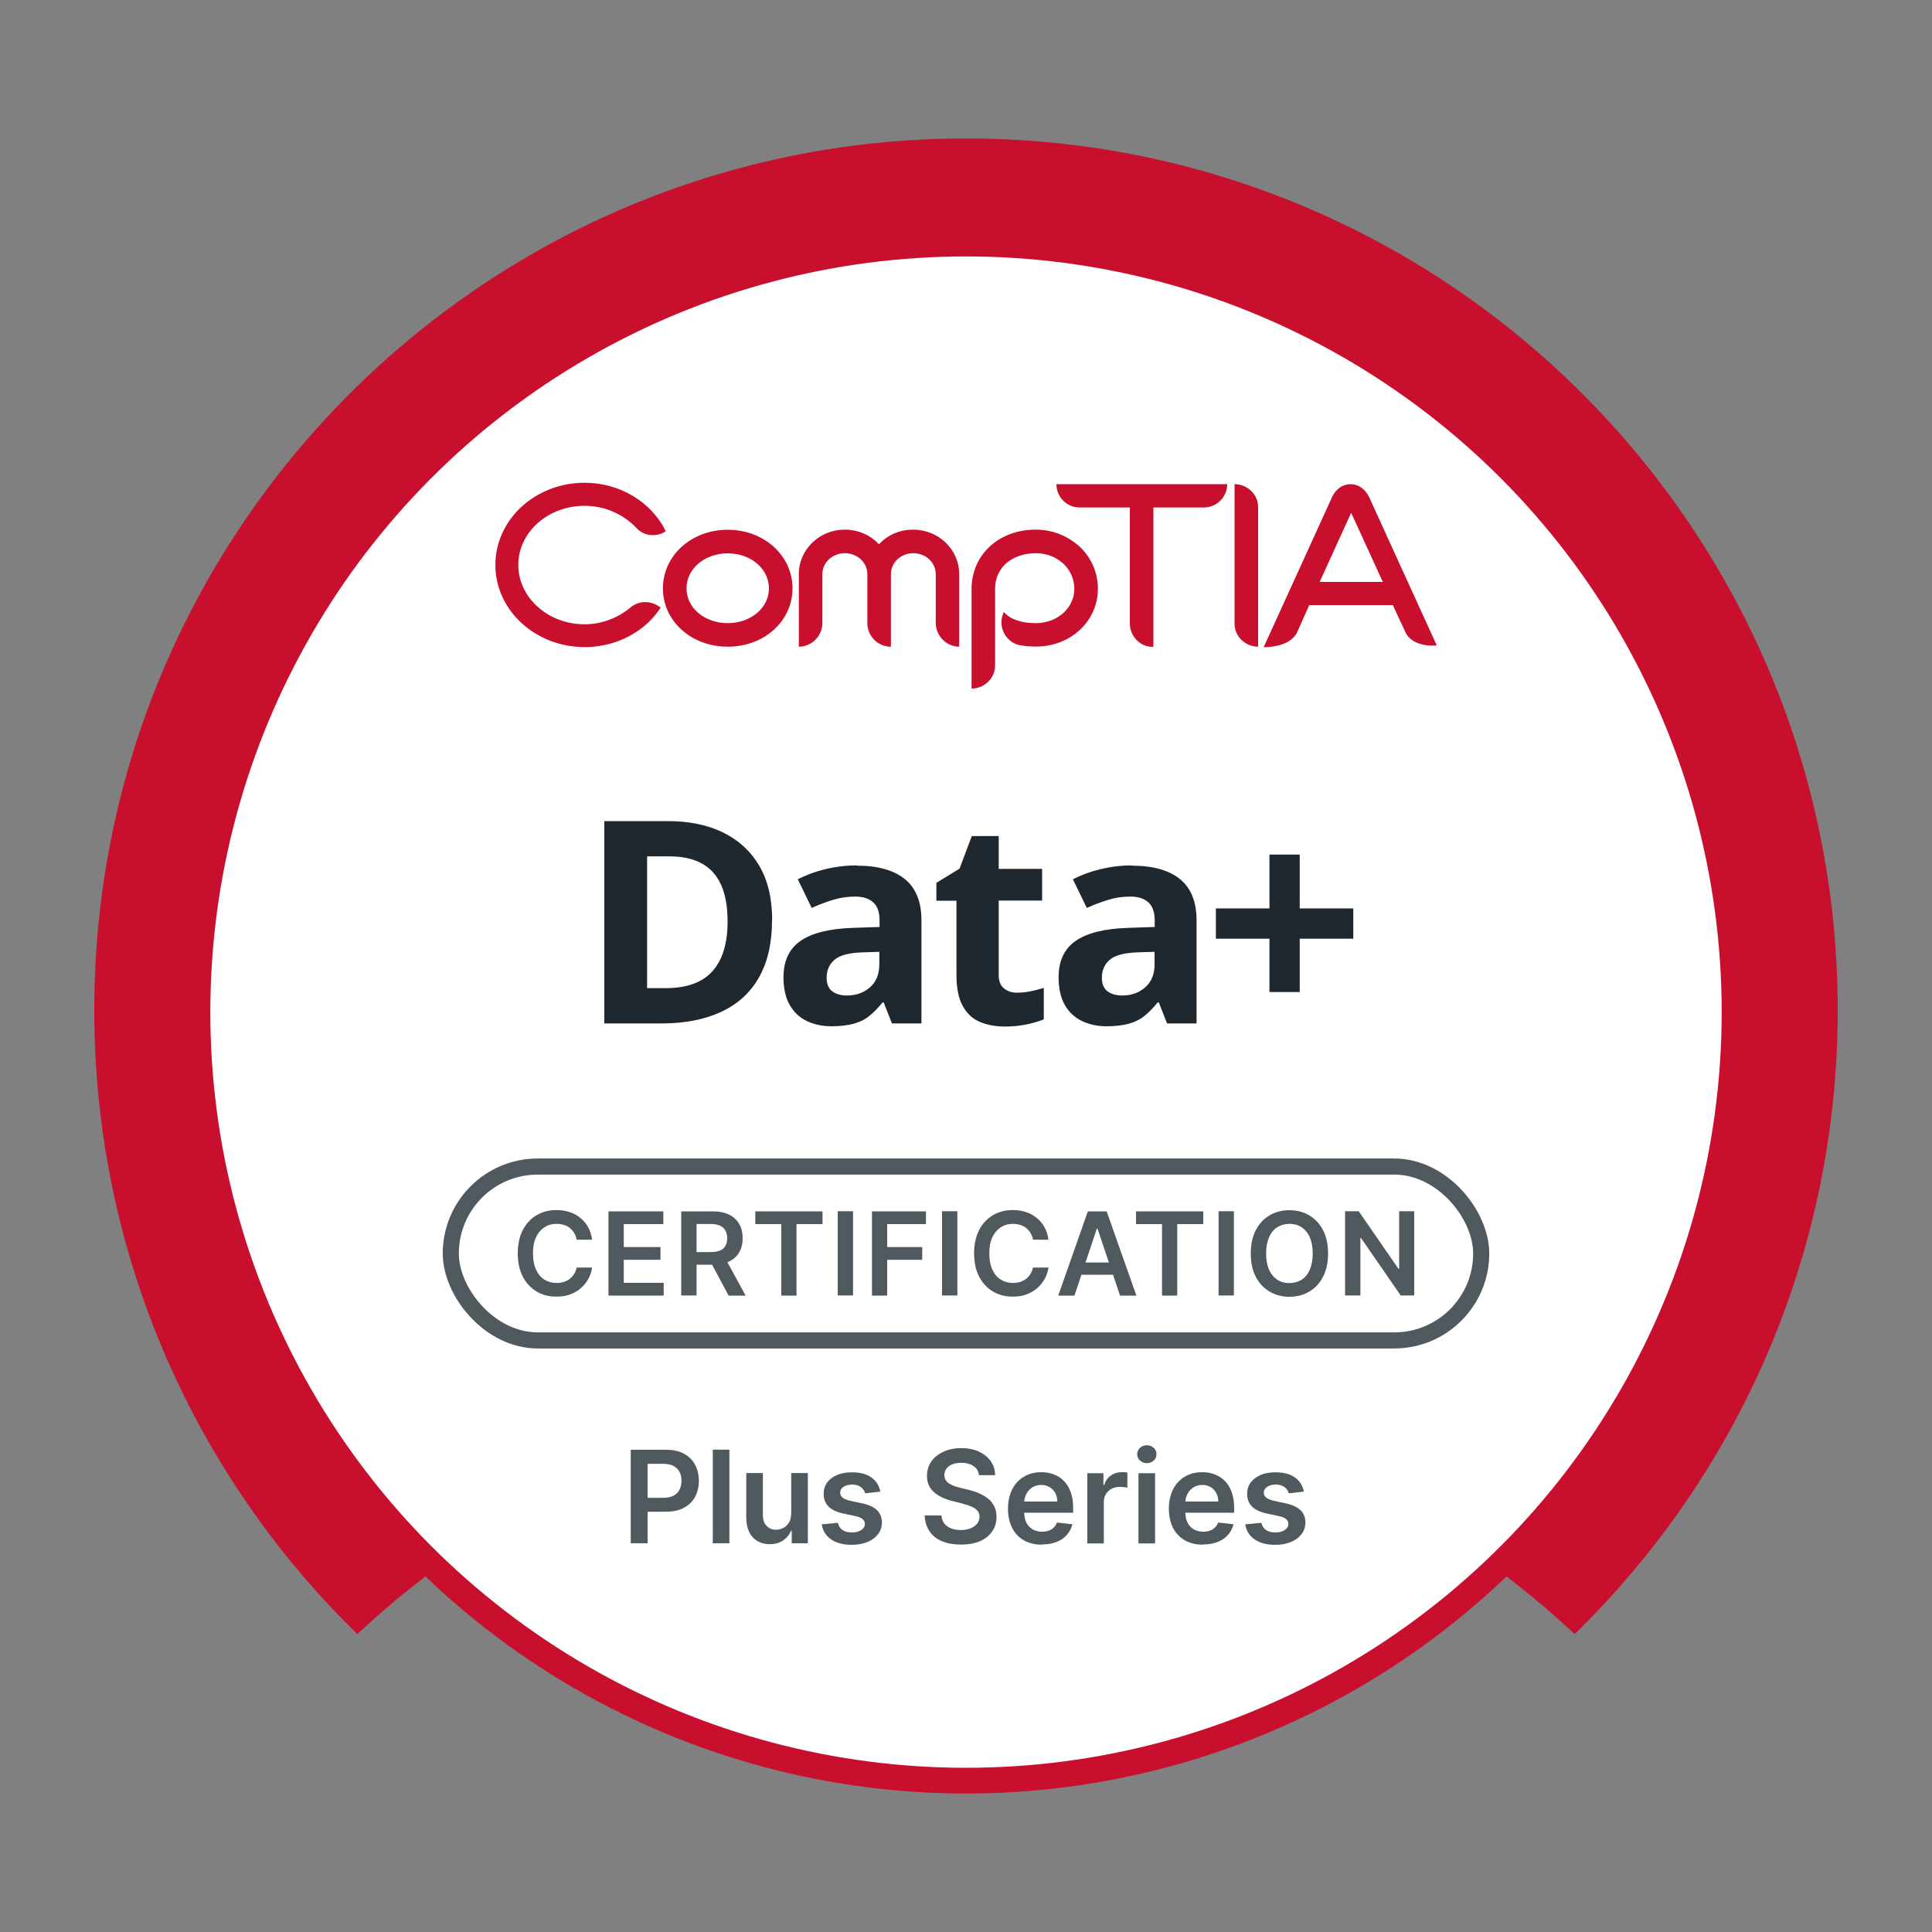 <svg xmlns="http://www.w3.org/2000/svg" id="Logos" viewBox="0 0 150 150"><rect x="0" y="0" width="150" height="150" fill="#808080" stroke="none"/><defs><style>      .cls-1 {        fill: #fff;      }      .cls-1, .cls-2, .cls-3 {        stroke-miterlimit: 10;      }      .cls-1, .cls-3 {        stroke: #c8102e;        stroke-width: 2px;      }      .cls-2 {        fill: none;        stroke: #50595e;        stroke-width: 1.25px;      }      .cls-3, .cls-4 {        fill: #c8102e;      }      .cls-5 {        fill: #50595e;      }      .cls-6 {        fill: #20282f;      }    </style></defs><g id="Certification_Default_Large_Text" data-name="Certification / Default / Large Text"><path class="cls-3" d="M75,11.75C38.17,11.75,8.32,41.61,8.32,78.43c0,18.37,7.43,35,19.45,47.06,1.71-1.56,3.5-3.03,5.36-4.42-11.05-10.84-17.91-25.94-17.91-42.64,0-33.01,26.76-59.78,59.78-59.78s59.78,26.76,59.78,59.78c0,16.71-6.86,31.8-17.91,42.64,1.86,1.39,3.65,2.86,5.36,4.42,12.02-12.06,19.45-28.69,19.45-47.06,0-36.83-29.85-66.68-66.68-66.68Z"></path><circle class="cls-1" cx="75" cy="78.58" r="59.67"></circle><g><path class="cls-5" d="M48.97,119.83v-7.27h2.73c.56,0,1.03.1,1.41.31s.67.49.86.86.29.78.29,1.24-.1.88-.29,1.24-.49.65-.87.85c-.38.21-.86.31-1.42.31h-1.81v-1.08h1.63c.33,0,.59-.06.8-.17.21-.11.36-.27.46-.47.1-.2.15-.43.15-.69s-.05-.49-.15-.68-.26-.35-.46-.46c-.21-.11-.48-.17-.81-.17h-1.21v6.17h-1.32Z"></path><path class="cls-5" d="M56.63,112.55v7.27h-1.29v-7.27h1.29Z"></path><path class="cls-5" d="M61.43,117.53v-3.16h1.29v5.45h-1.25v-.97h-.06c-.12.3-.32.55-.61.75-.28.19-.62.29-1.04.29-.36,0-.67-.08-.95-.24-.27-.16-.49-.39-.64-.7s-.23-.68-.23-1.11v-3.47h1.29v3.27c0,.34.09.62.28.82.19.2.44.31.75.31.19,0,.37-.05.55-.14.18-.09.32-.23.44-.41.12-.18.17-.41.17-.69Z"></path><path class="cls-5" d="M68.34,115.81l-1.17.13c-.03-.12-.09-.23-.17-.33-.08-.1-.19-.19-.33-.25-.14-.06-.3-.1-.5-.1-.27,0-.49.06-.67.17s-.27.27-.27.45c0,.16.06.29.18.39.12.1.32.18.6.25l.93.2c.52.11.9.29,1.15.53.25.24.38.56.38.95,0,.34-.1.65-.3.91-.2.26-.47.47-.82.61s-.75.22-1.21.22c-.67,0-1.21-.14-1.61-.42-.41-.28-.65-.67-.73-1.17l1.25-.12c.06.25.18.43.36.56.18.12.42.19.72.19s.55-.06.74-.19c.19-.13.28-.28.28-.46,0-.16-.06-.29-.18-.39-.12-.1-.3-.18-.56-.23l-.93-.2c-.52-.11-.91-.29-1.16-.55-.25-.26-.38-.59-.37-.99,0-.34.09-.63.28-.88.19-.25.44-.44.78-.58.33-.14.72-.2,1.15-.2.64,0,1.14.14,1.51.41s.6.64.68,1.1Z"></path><path class="cls-5" d="M76.01,114.55c-.03-.31-.17-.55-.42-.72s-.56-.26-.95-.26c-.27,0-.51.04-.71.12s-.35.2-.45.34c-.1.14-.16.3-.16.49,0,.15.04.28.1.39.07.11.17.21.29.28.12.08.25.14.4.19.15.05.29.1.44.13l.68.17c.28.06.54.15.79.26.25.11.48.25.69.41s.36.37.48.6.18.51.18.82c0,.43-.11.8-.33,1.12s-.53.58-.94.76c-.41.18-.91.27-1.49.27s-1.06-.09-1.47-.26c-.42-.17-.74-.43-.97-.77-.23-.34-.36-.75-.38-1.23h1.3c.02.25.1.46.23.63.14.17.32.29.54.38.22.08.47.12.74.12s.54-.04.75-.13c.22-.09.39-.21.51-.36.12-.16.19-.34.19-.55,0-.19-.06-.35-.17-.47-.11-.12-.26-.23-.46-.31s-.42-.16-.68-.23l-.83-.21c-.6-.15-1.07-.39-1.42-.7-.35-.31-.52-.73-.52-1.25,0-.43.12-.8.35-1.13s.55-.57.95-.75.86-.27,1.37-.27.97.09,1.36.27.7.43.92.74c.22.32.34.68.34,1.09h-1.27Z"></path><path class="cls-5" d="M80.91,119.93c-.55,0-1.02-.11-1.42-.34-.4-.23-.7-.55-.91-.97s-.32-.92-.32-1.49.11-1.05.32-1.48c.21-.42.51-.76.9-.99.39-.24.84-.36,1.36-.36.34,0,.65.05.95.16.3.11.56.27.79.5.23.23.41.51.54.86.13.35.2.76.2,1.24v.39h-4.47v-.87h3.24c0-.25-.06-.47-.16-.66-.1-.19-.25-.35-.44-.46-.19-.11-.4-.17-.65-.17-.26,0-.49.06-.69.19-.2.13-.35.29-.46.5s-.17.43-.17.67v.76c0,.32.06.59.17.81.12.23.28.4.49.52.21.12.45.18.73.18.19,0,.36-.03.51-.08.15-.05.28-.13.39-.24.11-.1.2-.23.25-.39l1.2.13c-.08.32-.22.59-.43.83s-.48.42-.81.55-.71.19-1.13.19Z"></path><path class="cls-5" d="M84.42,119.83v-5.45h1.25v.91h.06c.1-.32.27-.56.51-.73.24-.17.52-.26.83-.26.07,0,.15,0,.24,0s.16.01.22.03v1.18c-.05-.02-.14-.04-.26-.05-.12-.01-.23-.02-.34-.02-.23,0-.44.05-.63.15-.19.1-.33.24-.44.42-.11.18-.16.38-.16.61v3.21h-1.29Z"></path><path class="cls-5" d="M89.04,113.6c-.2,0-.38-.07-.53-.2-.15-.14-.22-.3-.22-.49s.07-.36.22-.5c.15-.14.32-.2.53-.2s.38.07.53.2.22.3.22.5-.07.36-.22.49-.32.2-.53.2ZM88.39,119.83v-5.45h1.29v5.45h-1.29Z"></path><path class="cls-5" d="M93.41,119.93c-.55,0-1.02-.11-1.42-.34-.4-.23-.7-.55-.92-.97-.21-.42-.32-.92-.32-1.49s.11-1.05.32-1.48c.21-.42.51-.76.9-.99.39-.24.84-.36,1.36-.36.34,0,.65.05.95.16.3.11.56.27.8.5.23.23.41.51.54.86.13.35.2.76.2,1.24v.39h-4.47v-.87h3.24c0-.25-.06-.47-.16-.66-.1-.19-.25-.35-.43-.46-.19-.11-.4-.17-.65-.17-.26,0-.49.06-.69.19-.2.13-.35.29-.46.5-.11.21-.17.43-.17.67v.76c0,.32.06.59.17.81.12.23.28.4.49.52.21.12.45.18.73.18.19,0,.36-.03.51-.08.15-.05.28-.13.39-.24.11-.1.2-.23.25-.39l1.2.13c-.08.32-.22.59-.43.83s-.48.42-.81.55-.71.19-1.13.19Z"></path><path class="cls-5" d="M101.23,115.81l-1.17.13c-.03-.12-.09-.23-.17-.33-.08-.1-.19-.19-.33-.25-.14-.06-.31-.1-.5-.1-.27,0-.49.06-.67.17-.18.12-.27.27-.27.45,0,.16.06.29.18.39.12.1.32.18.59.25l.93.2c.52.11.9.29,1.15.53.25.24.38.56.38.95,0,.34-.1.65-.3.91-.2.26-.47.47-.82.61s-.75.22-1.21.22c-.67,0-1.21-.14-1.61-.42-.41-.28-.65-.67-.73-1.17l1.25-.12c.06.25.18.43.36.56.18.12.42.19.72.19s.55-.06.74-.19c.19-.13.28-.28.28-.46,0-.16-.06-.29-.18-.39-.12-.1-.3-.18-.56-.23l-.93-.2c-.52-.11-.91-.29-1.16-.55-.25-.26-.38-.59-.37-.99,0-.34.09-.63.28-.88.19-.25.45-.44.78-.58.33-.14.72-.2,1.15-.2.64,0,1.14.14,1.51.41s.6.64.68,1.1Z"></path></g><g><path class="cls-4" d="M56.5,42.96c-1.79,0-3.2,1.2-3.2,2.72s1.41,2.7,3.2,2.7c1.79,0,3.2-1.18,3.2-2.7s-1.41-2.72-3.2-2.72M56.5,50.21c-2.82,0-5.03-1.98-5.03-4.53,0-2.55,2.21-4.55,5.03-4.55,2.82,0,5.03,2,5.03,4.55,0,2.55-2.21,4.53-5.03,4.53"></path><path class="cls-4" d="M74.48,50.21c-1.01,0-1.83-.84-1.83-1.87v-3.77c0-.9-.78-1.62-1.75-1.62-.95,0-1.73.72-1.73,1.62v5.64c-1.01,0-1.83-.82-1.83-1.83v-3.81c0-.9-.78-1.62-1.75-1.62-.95,0-1.74.72-1.74,1.62v3.79c0,1.01-.82,1.85-1.83,1.85v-5.64c0-1.9,1.6-3.45,3.56-3.45,1.06,0,2.02.44,2.66,1.14.65-.71,1.6-1.14,2.65-1.14,1.98,0,3.58,1.54,3.58,3.45v5.64Z"></path><path class="cls-4" d="M80.42,50.2c-.48,0-.93-.04-1.35-.13-.95-.27-1.51-1.26-1.26-2.21.04-.11.07-.23.11-.32l.02-.02c.51.57,1.35.86,2.48.86,1.68,0,2.99-1.18,2.99-2.67,0-1.54-1.31-2.76-2.99-2.76-1.58,0-3.16.88-3.16,2.8v5.92c0,.99-.84,1.79-1.83,1.79v-7.71c0-2.67,2.1-4.63,4.99-4.63,1.28,0,2.47.48,3.39,1.31.92.86,1.43,2.02,1.43,3.28,0,2.52-2.11,4.49-4.82,4.49"></path><path class="cls-4" d="M93.46,39.4h-3.91s0,10.82,0,10.82h-.08c-.97,0-1.75-.84-1.75-1.83v-8.99s-3.91,0-3.91,0c-.99,0-1.79-.82-1.79-1.81h13.26c0,.99-.8,1.81-1.81,1.81"></path><path class="cls-4" d="M105.06,39.47l-2.6,5.71h4.9s-2.62-5.73-2.62-5.73l.31.02ZM109.11,49.07l-.97-2.09h-6.49s-.96,2.15-.96,2.15c-.45.86-1.66,1.12-2.58,1.12l5.29-11.61c.3-.67.83-1.05,1.45-1.05.62,0,1.16.38,1.47,1.05l5.23,11.47c-.98.09-2.06-.2-2.44-1.04"></path><path class="cls-4" d="M49.42,41c-.99-1.05-2.44-1.73-4.04-1.73-2.84,0-5.14,2.06-5.14,4.59,0,2.53,2.31,4.61,5.14,4.61,1.35,0,2.63-.51,3.6-1.33.67-.55,1.66-.51,2.31.04-.5.76-1.16,1.43-1.98,1.94-1.16.74-2.52,1.12-3.92,1.12-3.83,0-6.93-2.86-6.93-6.38,0-3.52,3.1-6.38,6.93-6.38,2.72,0,5.2,1.49,6.3,3.77-.7.46-1.68.4-2.27-.25"></path><path class="cls-4" d="M95.85,37.59v10.85c0,.97.84,1.77,1.83,1.77v-10.85c0-.97-.84-1.77-1.83-1.77"></path></g><g><path class="cls-6" d="M59.94,71.46c0,1.76-.34,3.23-1.01,4.42-.67,1.19-1.65,2.08-2.94,2.68s-2.83.9-4.63.9h-4.44v-15.71h4.93c1.64,0,3.07.29,4.28.88,1.21.59,2.15,1.45,2.82,2.59.67,1.14,1,2.55,1,4.23ZM56.49,71.55c0-1.16-.17-2.11-.51-2.86-.34-.75-.84-1.3-1.51-1.66-.67-.36-1.49-.54-2.45-.54h-1.78v10.23h1.43c1.63,0,2.84-.43,3.63-1.3s1.19-2.16,1.19-3.87Z"></path><path class="cls-6" d="M66.54,67.21c1.61,0,2.85.35,3.71,1.04.86.7,1.29,1.76,1.29,3.2v8.01h-2.29l-.64-1.63h-.09c-.34.42-.69.78-1.04,1.06s-.77.48-1.23.6c-.46.12-1.03.19-1.71.19s-1.34-.14-1.9-.41c-.57-.27-1.01-.69-1.33-1.25-.32-.56-.48-1.28-.48-2.15,0-1.28.45-2.22,1.34-2.83.89-.61,2.24-.94,4.03-1l2.09-.07v-.53c0-.63-.17-1.09-.5-1.39-.33-.29-.79-.44-1.38-.44s-1.16.08-1.72.25c-.56.17-1.11.38-1.67.63l-1.08-2.22c.65-.34,1.36-.6,2.15-.79.78-.19,1.6-.29,2.45-.29ZM67,73.94c-1.06.03-1.79.22-2.2.57-.41.35-.62.81-.62,1.39,0,.5.15.85.44,1.07.29.21.67.32,1.14.32.7,0,1.3-.21,1.78-.63.48-.42.73-1.01.73-1.77v-.99l-1.28.04Z"></path><path class="cls-6" d="M78.97,77.07c.37,0,.72-.04,1.06-.11.34-.07.67-.16,1.01-.26v2.44c-.35.15-.79.28-1.31.39s-1.09.17-1.71.17c-.72,0-1.36-.12-1.92-.35-.57-.23-1.01-.64-1.34-1.22-.33-.58-.5-1.38-.5-2.41v-5.79h-1.56v-1.39l1.8-1.1.95-2.53h2.09v2.55h3.37v2.46h-3.37v5.79c0,.46.13.8.4,1.02.26.23.61.34,1.03.34Z"></path><path class="cls-6" d="M87.9,67.21c1.61,0,2.85.35,3.71,1.04.86.7,1.29,1.76,1.29,3.2v8.01h-2.29l-.64-1.63h-.09c-.34.42-.69.78-1.04,1.06s-.77.48-1.23.6c-.46.12-1.03.19-1.71.19s-1.34-.14-1.9-.41c-.57-.27-1.01-.69-1.33-1.25-.32-.56-.48-1.28-.48-2.15,0-1.28.45-2.22,1.34-2.83.89-.61,2.24-.94,4.03-1l2.09-.07v-.53c0-.63-.17-1.09-.5-1.39-.33-.29-.79-.44-1.38-.44s-1.16.08-1.72.25c-.56.17-1.11.38-1.67.63l-1.08-2.22c.65-.34,1.36-.6,2.15-.79.78-.19,1.6-.29,2.45-.29ZM88.37,73.94c-1.06.03-1.79.22-2.2.57-.41.35-.62.81-.62,1.39,0,.5.15.85.44,1.07.29.21.67.32,1.14.32.7,0,1.3-.21,1.78-.63.48-.42.73-1.01.73-1.77v-.99l-1.28.04Z"></path><path class="cls-6" d="M100.91,70.53h4.16v2.35h-4.16v4.14h-2.35v-4.14h-4.16v-2.35h4.16v-4.18h2.35v4.18Z"></path></g><g><rect class="cls-2" x="35" y="90.57" width="80" height="13.5" rx="6.75" ry="6.75"></rect><g><path class="cls-5" d="M45.97,96.25h-1.2c-.03-.2-.1-.37-.19-.52s-.21-.28-.34-.39c-.14-.11-.29-.19-.47-.24-.17-.05-.36-.08-.56-.08-.36,0-.67.09-.95.27-.27.18-.49.44-.65.78-.16.34-.23.76-.23,1.25s.08.92.24,1.26c.16.34.37.6.65.77.27.17.59.26.94.26.2,0,.38-.03.55-.08.17-.05.33-.13.46-.23.14-.1.25-.23.35-.38.09-.15.16-.32.2-.51h1.2c-.04.32-.14.61-.29.88-.15.27-.34.51-.58.72-.24.21-.52.37-.84.49-.32.12-.67.17-1.06.17-.58,0-1.09-.13-1.54-.4s-.81-.65-1.07-1.15-.39-1.11-.39-1.81.13-1.31.39-1.81c.26-.5.62-.89,1.07-1.15.45-.27.96-.4,1.53-.4.37,0,.7.05,1.02.15s.59.25.84.45.45.44.61.72c.16.28.26.61.31.97Z"></path><path class="cls-5" d="M47.24,100.59v-6.54h4.26v.99h-3.07v1.78h2.85v.99h-2.85v1.79h3.1v.99h-4.28Z"></path><path class="cls-5" d="M52.89,100.59v-6.54h2.46c.5,0,.92.09,1.27.26.34.17.6.42.78.73s.26.68.26,1.1-.09.78-.27,1.09c-.18.31-.44.55-.78.71s-.77.25-1.27.25h-1.75v-.98h1.59c.29,0,.53-.04.72-.12s.33-.2.42-.36c.09-.16.14-.35.14-.59s-.05-.43-.14-.6-.23-.29-.42-.38c-.19-.09-.43-.13-.73-.13h-1.09v5.55h-1.19ZM56.27,97.62l1.62,2.97h-1.32l-1.59-2.97h1.29Z"></path><path class="cls-5" d="M58.64,95.04v-.99h5.22v.99h-2.02v5.55h-1.18v-5.55h-2.02Z"></path><path class="cls-5" d="M66.23,94.04v6.54h-1.19v-6.54h1.19Z"></path><path class="cls-5" d="M67.7,100.59v-6.54h4.19v.99h-3.01v1.78h2.72v.99h-2.72v2.78h-1.19Z"></path><path class="cls-5" d="M74.33,94.04v6.54h-1.19v-6.54h1.19Z"></path><path class="cls-5" d="M81.4,96.25h-1.2c-.03-.2-.1-.37-.19-.52s-.21-.28-.34-.39c-.14-.11-.29-.19-.47-.24-.17-.05-.36-.08-.56-.08-.36,0-.67.09-.95.27-.27.18-.49.44-.65.78-.16.34-.23.76-.23,1.25s.08.92.24,1.26c.16.34.37.6.65.77.27.17.59.26.94.26.2,0,.38-.03.55-.08.17-.05.33-.13.46-.23.14-.1.25-.23.35-.38.09-.15.16-.32.2-.51h1.2c-.04.32-.14.61-.29.88-.15.27-.34.51-.58.72-.24.21-.52.37-.84.49-.32.12-.67.17-1.06.17-.58,0-1.09-.13-1.54-.4s-.81-.65-1.07-1.15-.39-1.11-.39-1.81.13-1.31.39-1.81c.26-.5.62-.89,1.07-1.15.45-.27.96-.4,1.53-.4.37,0,.7.05,1.02.15s.59.25.84.45.45.44.61.72c.16.28.26.61.31.97Z"></path><path class="cls-5" d="M83.43,100.59h-1.27l2.3-6.54h1.46l2.31,6.54h-1.27l-1.75-5.2h-.05l-1.74,5.2ZM83.47,98.02h3.45v.95h-3.45v-.95Z"></path><path class="cls-5" d="M88.2,95.04v-.99h5.22v.99h-2.02v5.55h-1.18v-5.55h-2.02Z"></path><path class="cls-5" d="M95.8,94.04v6.54h-1.19v-6.54h1.19Z"></path><path class="cls-5" d="M103.11,97.32c0,.71-.13,1.31-.39,1.81s-.62.89-1.07,1.15c-.45.27-.97.4-1.54.4s-1.09-.13-1.54-.4c-.45-.27-.81-.65-1.07-1.15-.26-.5-.39-1.1-.39-1.81s.13-1.31.39-1.81c.26-.5.62-.89,1.07-1.15.45-.27.97-.4,1.54-.4s1.09.13,1.54.4c.45.27.81.65,1.07,1.15s.39,1.11.39,1.81ZM101.92,97.32c0-.5-.08-.92-.23-1.26s-.37-.6-.64-.78-.59-.26-.94-.26-.67.09-.94.26-.49.43-.64.78-.23.76-.23,1.26.08.92.23,1.26.37.6.64.78.59.26.94.26.67-.09.94-.26.49-.43.64-.78.23-.76.23-1.26Z"></path><path class="cls-5" d="M109.8,94.04v6.54h-1.05l-3.08-4.46h-.05v4.46h-1.19v-6.54h1.06l3.08,4.46h.06v-4.46h1.18Z"></path></g></g></g></svg>